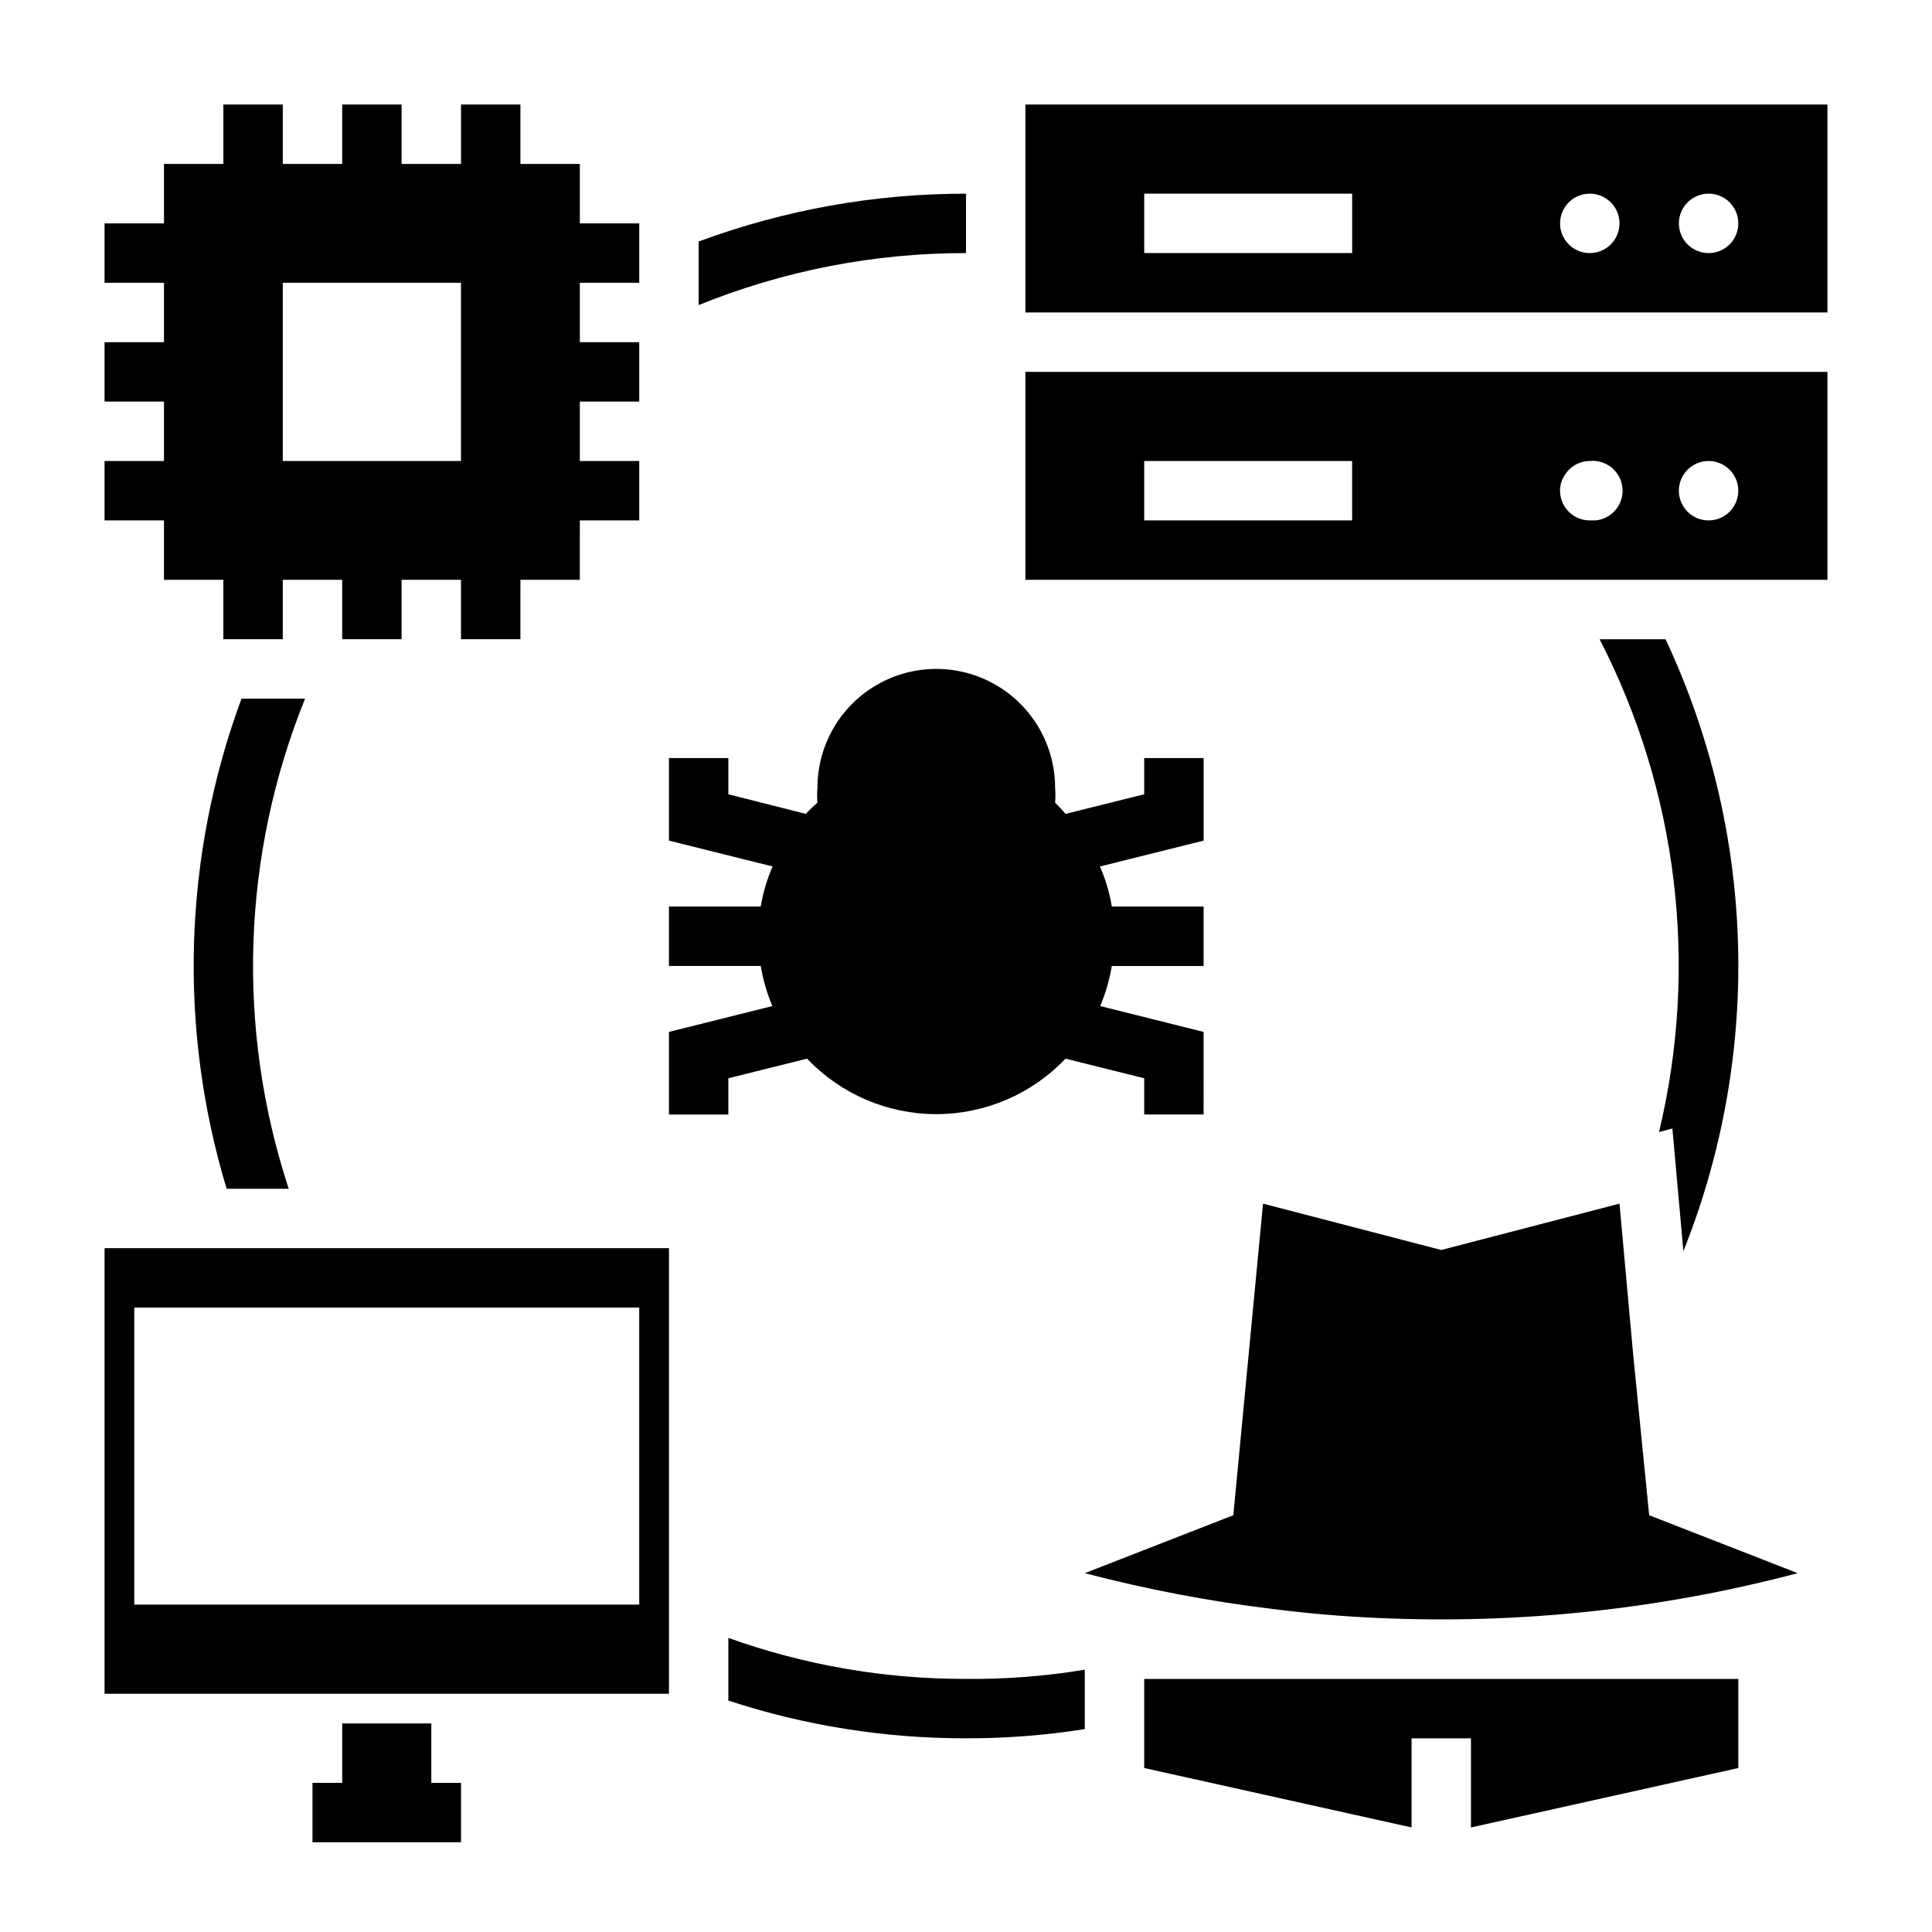 <?xml version="1.0" encoding="UTF-8"?>
<!-- Uploaded to: SVG Repo, www.svgrepo.com, Generator: SVG Repo Mixer Tools -->
<svg fill="#000000" width="800px" height="800px" version="1.1" viewBox="144 144 512 512" xmlns="http://www.w3.org/2000/svg">
 <g>
  <path d="m576.8 502.89-2.676-29.52-0.945-10.391-47.23 12.281-47.234-12.281-7.871 82.574-39.359 15.352c16.449 4.312 33.18 7.492 50.062 9.527 9.289 1.18 18.656 1.969 27.945 2.363l0.004-0.004c37.359 1.668 74.758-2.34 110.91-11.887l-39.359-15.352z"/>
  <path d="m518.08 588.93h-70.848v23.617l70.848 15.746v-23.617h15.746v23.617l70.848-15.746v-23.617z"/>
  <path d="m337.02 429.75 20.859-5.195c8.918 9.387 21.297 14.703 34.242 14.703 12.949 0 25.328-5.316 34.246-14.703l20.859 5.195v9.605h15.742l0.004-21.887-27.395-6.848h-0.004c1.426-3.414 2.457-6.981 3.07-10.625h24.328v-15.746h-24.328c-0.602-3.66-1.66-7.231-3.148-10.625l27.477-6.852v-21.883h-15.746v9.605l-20.859 5.195c-0.863-1.047-1.785-2.047-2.758-2.992 0.117-1.309 0.117-2.629 0-3.938 0-11.25-6-21.645-15.742-27.27-9.742-5.625-21.746-5.625-31.488 0-9.742 5.625-15.746 16.02-15.746 27.27-0.117 1.309-0.117 2.629 0 3.938-1.078 0.938-2.106 1.934-3.07 2.992l-20.543-5.195v-9.605h-15.746v21.883l27.473 6.848v0.004c-1.484 3.394-2.543 6.965-3.148 10.625h-24.324v15.742h24.324v0.004c0.617 3.644 1.645 7.211 3.07 10.625l-27.395 6.848v21.887h15.742z"/>
  <path d="m187.45 297.66h15.746v15.742h15.742v-15.742h15.742v15.742h15.742l0.004-15.742h15.742v15.742h15.742l0.004-15.742h15.742l0.004-15.746h15.742v-15.742h-15.742v-15.746h15.742v-15.742h-15.742v-15.746h15.742v-15.742h-15.742v-15.746h-15.746v-15.742h-15.742v15.742h-15.746v-15.742h-15.742v15.742h-15.746v-15.742h-15.742v15.742h-15.746v15.746h-15.742v15.742h15.742v15.742l-15.742 0.004v15.742h15.742v15.742l-15.742 0.004v15.742h15.742zm31.488-78.723h47.23v47.23l-47.23 0.004z"/>
  <path d="m587.2 443.06 2.914 32.512c10.359-25.914 15.289-53.676 14.477-81.574-0.812-27.895-7.348-55.324-19.203-80.59h-17.473c20.723 40.242 26.309 86.586 15.742 130.6z"/>
  <path d="m329.15 224.85c22.504-9.133 46.566-13.812 70.852-13.777v-15.746c-24.184-0.02-48.176 4.273-70.852 12.676z"/>
  <path d="m208 329.15c-15.426 41.715-16.809 87.32-3.938 129.89h16.453c-13.961-42.445-12.426-88.469 4.332-129.89z"/>
  <path d="m337.02 578.06v16.609c20.324 6.664 41.586 10.039 62.977 10 10.543 0.023 21.07-0.793 31.488-2.441v-15.742c-10.406 1.727-20.941 2.543-31.488 2.438-21.465 0.055-42.773-3.621-62.977-10.863z"/>
  <path d="m415.74 226.81h212.55v-55.102h-212.55zm181.06-31.488c3.184 0 6.051 1.918 7.269 4.859 1.219 2.945 0.547 6.328-1.703 8.582-2.254 2.25-5.641 2.922-8.582 1.707-2.941-1.219-4.859-4.09-4.859-7.273 0-4.348 3.527-7.875 7.875-7.875zm-31.488 0c3.184 0 6.055 1.918 7.269 4.859 1.219 2.945 0.547 6.328-1.703 8.582-2.254 2.25-5.641 2.922-8.582 1.707-2.941-1.219-4.859-4.09-4.859-7.273 0-4.348 3.527-7.875 7.875-7.875zm-118.08 0h55.105v15.746h-55.105z"/>
  <path d="m415.74 297.66h212.55v-55.105h-212.55zm181.05-31.488h0.004c3.184 0 6.051 1.918 7.269 4.859s0.547 6.324-1.703 8.578c-2.254 2.25-5.641 2.926-8.582 1.707s-4.859-4.09-4.859-7.273c0-4.348 3.527-7.871 7.875-7.871zm-38.414 4.25c1.344-2.594 4.008-4.227 6.93-4.25 4.348-0.438 8.223 2.734 8.656 7.082 0.438 4.348-2.734 8.227-7.082 8.66h-1.574c-4.348 0-7.875-3.523-7.875-7.871-0.016-1.27 0.312-2.519 0.945-3.621zm-111.15-4.25h55.105v15.742h-55.105z"/>
  <path d="m258.3 600.73h-23.613v15.746h-7.875v15.742h39.363v-15.742h-7.875z"/>
  <path d="m171.71 592.86h149.57v-118.08h-149.57zm7.871-102.34h133.82v78.719h-133.82z"/>
 </g>
</svg>